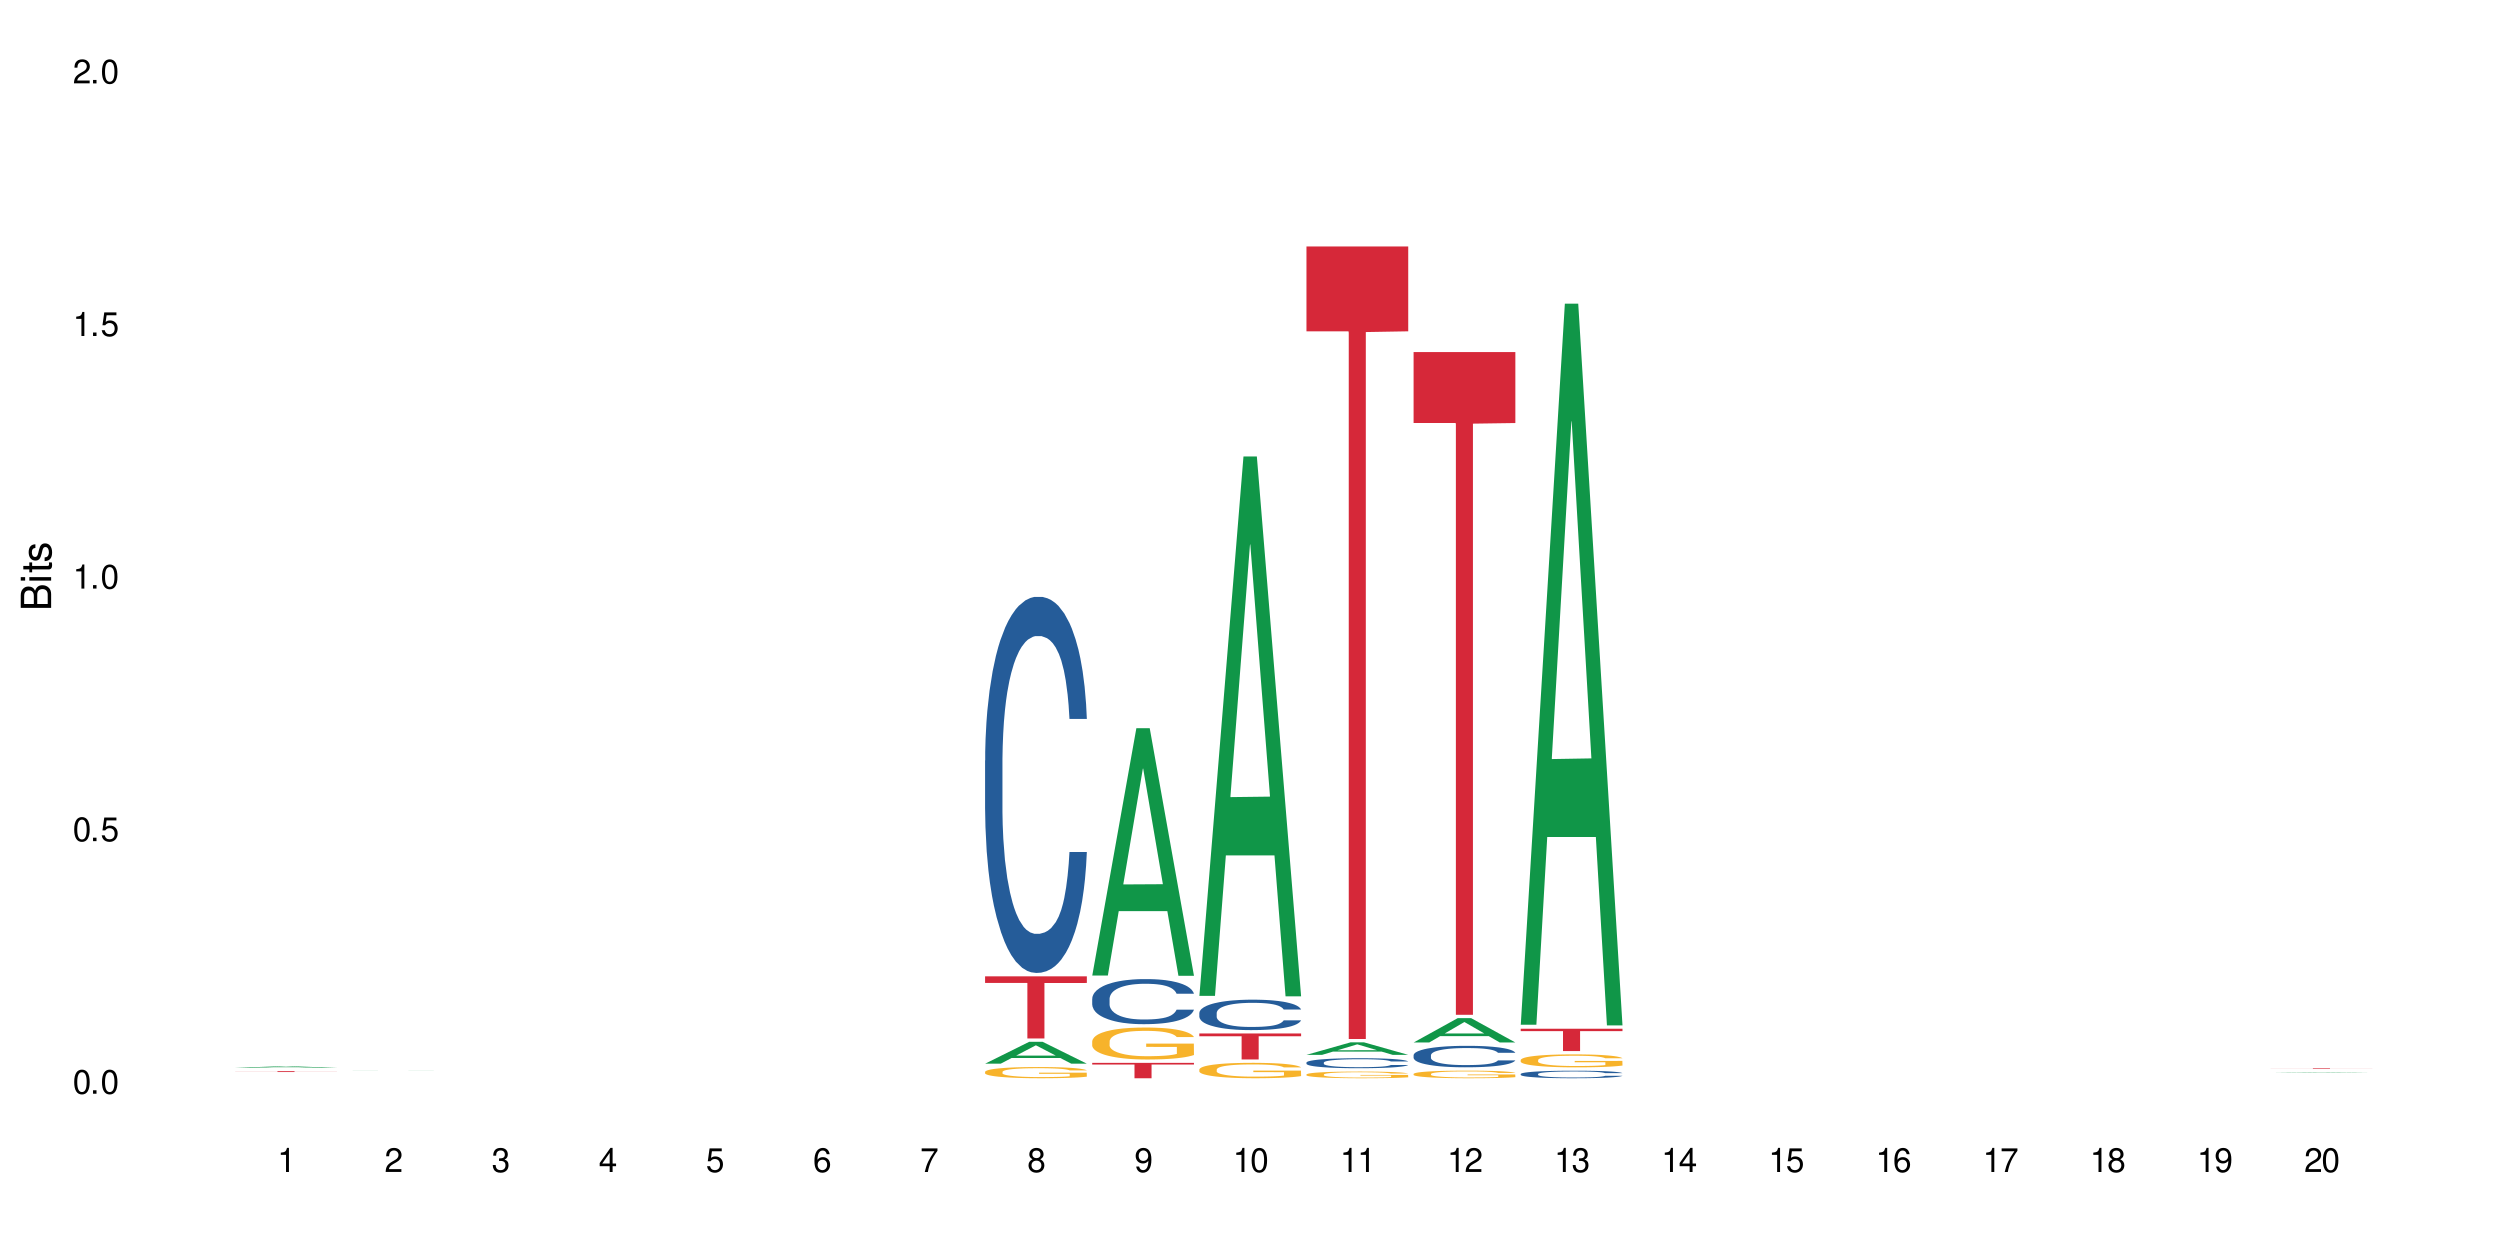 <?xml version="1.0" encoding="UTF-8"?>
<svg xmlns="http://www.w3.org/2000/svg" xmlns:xlink="http://www.w3.org/1999/xlink" width="720" height="360" viewBox="0 0 720 360">
<defs>
<g>
<g id="glyph-0-0">
</g>
<g id="glyph-0-1">
<path d="M 2.641 -6.938 C 2 -6.938 1.422 -6.656 1.078 -6.172 C 0.641 -5.562 0.406 -4.641 0.406 -3.359 C 0.406 -1.016 1.188 0.219 2.641 0.219 C 4.078 0.219 4.859 -1.016 4.859 -3.297 C 4.859 -4.641 4.656 -5.547 4.203 -6.172 C 3.844 -6.656 3.281 -6.938 2.641 -6.938 Z M 2.641 -6.188 C 3.547 -6.188 4 -5.25 4 -3.375 C 4 -1.406 3.562 -0.484 2.625 -0.484 C 1.734 -0.484 1.281 -1.438 1.281 -3.344 C 1.281 -5.25 1.734 -6.188 2.641 -6.188 Z M 2.641 -6.188 "/>
</g>
<g id="glyph-0-2">
<path d="M 1.828 -1 L 0.828 -1 L 0.828 0 L 1.828 0 Z M 1.828 -1 "/>
</g>
<g id="glyph-0-3">
<path d="M 4.562 -6.797 L 1.062 -6.797 L 0.547 -3.094 L 1.328 -3.094 C 1.719 -3.562 2.047 -3.734 2.578 -3.734 C 3.484 -3.734 4.062 -3.109 4.062 -2.094 C 4.062 -1.125 3.484 -0.531 2.578 -0.531 C 1.828 -0.531 1.375 -0.906 1.188 -1.672 L 0.328 -1.672 C 0.453 -1.109 0.547 -0.844 0.75 -0.594 C 1.125 -0.078 1.828 0.219 2.594 0.219 C 3.969 0.219 4.922 -0.781 4.922 -2.219 C 4.922 -3.562 4.031 -4.484 2.719 -4.484 C 2.25 -4.484 1.859 -4.359 1.469 -4.062 L 1.734 -5.969 L 4.562 -5.969 Z M 4.562 -6.797 "/>
</g>
<g id="glyph-0-4">
<path d="M 2.484 -4.938 L 2.484 0 L 3.328 0 L 3.328 -6.938 L 2.766 -6.938 C 2.469 -5.875 2.281 -5.734 0.984 -5.562 L 0.984 -4.938 Z M 2.484 -4.938 "/>
</g>
<g id="glyph-0-5">
<path d="M 4.859 -0.828 L 1.281 -0.828 C 1.359 -1.406 1.672 -1.781 2.5 -2.281 L 3.469 -2.828 C 4.406 -3.344 4.906 -4.062 4.906 -4.906 C 4.906 -5.484 4.672 -6.031 4.266 -6.406 C 3.859 -6.766 3.375 -6.938 2.719 -6.938 C 1.859 -6.938 1.219 -6.625 0.844 -6.031 C 0.609 -5.672 0.5 -5.234 0.484 -4.531 L 1.328 -4.531 C 1.359 -5.016 1.406 -5.281 1.531 -5.516 C 1.75 -5.938 2.188 -6.203 2.703 -6.203 C 3.469 -6.203 4.031 -5.641 4.031 -4.891 C 4.031 -4.344 3.719 -3.859 3.125 -3.516 L 2.234 -3 C 0.812 -2.172 0.406 -1.531 0.328 -0.016 L 4.859 -0.016 Z M 4.859 -0.828 "/>
</g>
<g id="glyph-0-6">
<path d="M 2.125 -3.188 L 2.578 -3.188 C 3.5 -3.188 3.984 -2.766 3.984 -1.922 C 3.984 -1.062 3.469 -0.531 2.594 -0.531 C 1.656 -0.531 1.203 -1 1.156 -2.016 L 0.312 -2.016 C 0.344 -1.453 0.438 -1.094 0.609 -0.781 C 0.953 -0.109 1.625 0.219 2.547 0.219 C 3.953 0.219 4.859 -0.625 4.859 -1.938 C 4.859 -2.828 4.516 -3.297 3.703 -3.594 C 4.344 -3.844 4.656 -4.328 4.656 -5.031 C 4.656 -6.219 3.875 -6.938 2.578 -6.938 C 1.203 -6.938 0.484 -6.172 0.453 -4.703 L 1.297 -4.703 C 1.312 -5.125 1.344 -5.359 1.453 -5.578 C 1.641 -5.969 2.062 -6.203 2.594 -6.203 C 3.344 -6.203 3.797 -5.75 3.797 -5 C 3.797 -4.516 3.609 -4.219 3.25 -4.047 C 3.016 -3.953 2.703 -3.922 2.125 -3.906 Z M 2.125 -3.188 "/>
</g>
<g id="glyph-0-7">
<path d="M 3.141 -1.672 L 3.141 0 L 3.984 0 L 3.984 -1.672 L 4.984 -1.672 L 4.984 -2.438 L 3.984 -2.438 L 3.984 -6.938 L 3.359 -6.938 L 0.266 -2.578 L 0.266 -1.672 Z M 3.141 -2.438 L 1 -2.438 L 3.141 -5.5 Z M 3.141 -2.438 "/>
</g>
<g id="glyph-0-8">
<path d="M 4.781 -5.125 C 4.609 -6.266 3.891 -6.938 2.844 -6.938 C 2.094 -6.938 1.422 -6.578 1.031 -5.953 C 0.594 -5.266 0.406 -4.422 0.406 -3.172 C 0.406 -2 0.578 -1.25 0.984 -0.641 C 1.359 -0.078 1.953 0.219 2.703 0.219 C 3.984 0.219 4.922 -0.75 4.922 -2.094 C 4.922 -3.375 4.062 -4.281 2.844 -4.281 C 2.172 -4.281 1.641 -4.031 1.281 -3.516 C 1.281 -5.234 1.828 -6.188 2.797 -6.188 C 3.391 -6.188 3.797 -5.797 3.938 -5.125 Z M 2.734 -3.531 C 3.547 -3.531 4.062 -2.953 4.062 -2.031 C 4.062 -1.156 3.484 -0.531 2.703 -0.531 C 1.922 -0.531 1.328 -1.188 1.328 -2.078 C 1.328 -2.938 1.906 -3.531 2.734 -3.531 Z M 2.734 -3.531 "/>
</g>
<g id="glyph-0-9">
<path d="M 4.984 -6.797 L 0.438 -6.797 L 0.438 -5.969 L 4.109 -5.969 C 2.5 -3.656 1.828 -2.234 1.328 0 L 2.219 0 C 2.594 -2.172 3.453 -4.047 4.984 -6.094 Z M 4.984 -6.797 "/>
</g>
<g id="glyph-0-10">
<path d="M 3.75 -3.656 C 4.469 -4.094 4.688 -4.438 4.688 -5.078 C 4.688 -6.172 3.844 -6.938 2.641 -6.938 C 1.438 -6.938 0.594 -6.172 0.594 -5.094 C 0.594 -4.438 0.812 -4.094 1.516 -3.656 C 0.734 -3.266 0.359 -2.703 0.359 -1.922 C 0.359 -0.656 1.281 0.219 2.641 0.219 C 3.984 0.219 4.922 -0.656 4.922 -1.922 C 4.922 -2.703 4.531 -3.266 3.75 -3.656 Z M 2.641 -6.188 C 3.359 -6.188 3.812 -5.75 3.812 -5.062 C 3.812 -4.406 3.344 -3.984 2.641 -3.984 C 1.922 -3.984 1.453 -4.406 1.453 -5.078 C 1.453 -5.75 1.922 -6.188 2.641 -6.188 Z M 2.641 -3.266 C 3.484 -3.266 4.062 -2.719 4.062 -1.906 C 4.062 -1.078 3.484 -0.531 2.625 -0.531 C 1.797 -0.531 1.219 -1.094 1.219 -1.906 C 1.219 -2.719 1.781 -3.266 2.641 -3.266 Z M 2.641 -3.266 "/>
</g>
<g id="glyph-0-11">
<path d="M 0.516 -1.578 C 0.672 -0.453 1.406 0.219 2.438 0.219 C 3.188 0.219 3.859 -0.141 4.266 -0.766 C 4.688 -1.453 4.891 -2.297 4.891 -3.547 C 4.891 -4.719 4.703 -5.453 4.312 -6.078 C 3.938 -6.641 3.344 -6.938 2.594 -6.938 C 1.297 -6.938 0.359 -5.969 0.359 -4.625 C 0.359 -3.344 1.234 -2.453 2.453 -2.453 C 3.094 -2.453 3.578 -2.672 4.016 -3.203 C 4 -1.484 3.469 -0.531 2.5 -0.531 C 1.906 -0.531 1.484 -0.906 1.359 -1.578 Z M 2.578 -6.203 C 3.375 -6.203 3.969 -5.531 3.969 -4.641 C 3.969 -3.797 3.391 -3.188 2.547 -3.188 C 1.734 -3.188 1.234 -3.766 1.234 -4.688 C 1.234 -5.562 1.797 -6.203 2.578 -6.203 Z M 2.578 -6.203 "/>
</g>
<g id="glyph-1-0">
</g>
<g id="glyph-1-1">
<path d="M 0 -0.953 L 0 -4.891 C 0 -5.719 -0.234 -6.344 -0.734 -6.797 C -1.188 -7.234 -1.812 -7.469 -2.5 -7.469 C -3.547 -7.469 -4.188 -7 -4.625 -5.875 C -4.984 -6.688 -5.625 -7.094 -6.531 -7.094 C -7.172 -7.094 -7.734 -6.859 -8.141 -6.391 C -8.562 -5.922 -8.75 -5.344 -8.75 -4.5 L -8.75 -0.953 Z M -4.984 -2.062 L -7.766 -2.062 L -7.766 -4.219 C -7.766 -4.844 -7.688 -5.203 -7.453 -5.5 C -7.219 -5.812 -6.859 -5.969 -6.375 -5.969 C -5.891 -5.969 -5.531 -5.812 -5.297 -5.5 C -5.062 -5.203 -4.984 -4.844 -4.984 -4.219 Z M -0.984 -2.062 L -4 -2.062 L -4 -4.781 C -4 -5.766 -3.438 -6.359 -2.484 -6.359 C -1.547 -6.359 -0.984 -5.766 -0.984 -4.781 Z M -0.984 -2.062 "/>
</g>
<g id="glyph-1-2">
<path d="M -6.281 -1.797 L -6.281 -0.797 L 0 -0.797 L 0 -1.797 Z M -8.75 -1.797 L -8.75 -0.797 L -7.484 -0.797 L -7.484 -1.797 Z M -8.75 -1.797 "/>
</g>
<g id="glyph-1-3">
<path d="M -6.281 -3.047 L -6.281 -2.016 L -8.016 -2.016 L -8.016 -1.016 L -6.281 -1.016 L -6.281 -0.172 L -5.469 -0.172 L -5.469 -1.016 L -0.719 -1.016 C -0.078 -1.016 0.281 -1.453 0.281 -2.234 C 0.281 -2.5 0.25 -2.719 0.188 -3.047 L -0.641 -3.047 C -0.609 -2.906 -0.594 -2.766 -0.594 -2.562 C -0.594 -2.141 -0.719 -2.016 -1.156 -2.016 L -5.469 -2.016 L -5.469 -3.047 Z M -6.281 -3.047 "/>
</g>
<g id="glyph-1-4">
<path d="M -4.531 -5.25 C -5.766 -5.25 -6.469 -4.422 -6.469 -2.969 C -6.469 -1.516 -5.719 -0.562 -4.547 -0.562 C -3.562 -0.562 -3.094 -1.062 -2.734 -2.562 L -2.516 -3.484 C -2.344 -4.188 -2.094 -4.469 -1.641 -4.469 C -1.047 -4.469 -0.641 -3.875 -0.641 -3 C -0.641 -2.453 -0.797 -2 -1.062 -1.75 C -1.25 -1.594 -1.422 -1.531 -1.875 -1.469 L -1.875 -0.406 C -0.422 -0.453 0.281 -1.266 0.281 -2.922 C 0.281 -4.5 -0.5 -5.516 -1.719 -5.516 C -2.656 -5.516 -3.172 -4.984 -3.469 -3.734 L -3.703 -2.766 C -3.891 -1.953 -4.156 -1.609 -4.594 -1.609 C -5.188 -1.609 -5.547 -2.125 -5.547 -2.938 C -5.547 -3.75 -5.203 -4.172 -4.531 -4.203 Z M -4.531 -5.25 "/>
</g>
</g>
</defs>
<rect x="-72" y="-36" width="864" height="432" fill="rgb(100%, 100%, 100%)" fill-opacity="1"/>
<path fill-rule="nonzero" fill="rgb(6.275%, 58.824%, 28.235%)" fill-opacity="1" d="M 67.73 307.539 L 67.762 307.539 L 80.445 307.09 L 84.297 307.09 L 97.043 307.539 L 92.562 307.539 L 89.371 307.422 L 75.371 307.422 L 72.238 307.539 L 67.73 307.539 L 76.719 307.375 L 88.086 307.375 L 82.418 307.164 L 82.293 307.164 L 76.688 307.375 L 76.719 307.375 Z M 67.73 307.539 "/>
<path fill-rule="nonzero" fill="rgb(14.51%, 36.078%, 60%)" fill-opacity="1" d="M 67.73 309.711 L 70.84 309.711 L 71.52 309.707 L 94.609 309.707 L 95.184 309.711 L 97.043 309.711 L 89 309.711 L 88.07 309.707 L 78.277 309.707 L 77.523 309.711 L 72.734 309.711 L 72.984 309.711 L 73.449 309.715 L 91.824 309.715 L 92.035 309.711 L 97.043 309.711 L 96.828 309.715 L 68.695 309.715 L 68.195 309.711 Z M 67.73 309.711 "/>
<path fill-rule="nonzero" fill="rgb(83.922%, 15.686%, 22.353%)" fill-opacity="1" d="M 67.73 308.5 L 97.043 308.5 L 97.043 308.527 L 84.824 308.527 L 84.824 308.746 L 79.91 308.746 L 79.91 308.527 L 67.73 308.527 Z M 67.73 308.5 "/>
<path fill-rule="nonzero" fill="rgb(6.275%, 58.824%, 28.235%)" fill-opacity="1" d="M 98.582 308.324 L 98.613 308.324 L 111.297 308.32 L 115.148 308.32 L 127.895 308.324 L 98.582 308.324 L 118.938 308.324 L 113.27 308.32 L 113.145 308.32 L 107.539 308.324 L 107.57 308.324 Z M 98.582 308.324 "/>
<path fill-rule="nonzero" fill="rgb(6.275%, 58.824%, 28.235%)" fill-opacity="1" d="M 283.703 306.336 L 283.734 306.332 L 296.414 300.039 L 300.266 300.039 L 313.012 306.344 L 308.535 306.344 L 305.34 304.699 L 291.344 304.699 L 288.211 306.336 L 283.703 306.336 L 292.688 304.016 L 304.055 304.012 L 298.387 301.07 L 298.324 301.062 L 298.262 301.082 L 292.656 304.012 L 292.688 304.016 Z M 283.703 306.336 "/>
<path fill-rule="nonzero" fill="rgb(14.51%, 36.078%, 60%)" fill-opacity="1" d="M 283.703 219.039 L 283.738 218.938 L 283.738 216.562 L 283.844 212.801 L 284.094 208.051 L 284.344 204.781 L 284.988 198.941 L 285.883 193.301 L 286.812 188.945 L 287.492 186.371 L 288.098 184.391 L 289.492 180.727 L 290.387 178.848 L 291.352 177.164 L 292.531 175.48 L 293.387 174.492 L 295.316 172.906 L 296.746 172.215 L 297.855 171.918 L 300.25 171.918 L 301.68 172.312 L 302.719 172.809 L 303.859 173.602 L 304.828 174.492 L 306.508 176.668 L 308.008 179.441 L 308.688 181.023 L 309.758 184.094 L 310.582 187.062 L 311.152 189.637 L 311.797 193.301 L 312.367 197.754 L 312.797 202.805 L 313.012 207.059 L 308.008 207.059 L 307.758 203.102 L 307.473 200.031 L 306.934 195.973 L 306.398 193.102 L 305.648 190.23 L 304.969 188.352 L 304.039 186.469 L 303.219 185.281 L 302.359 184.391 L 301.539 183.797 L 299.965 183.203 L 298.141 183.203 L 297.465 183.402 L 296.07 184.191 L 295.316 184.887 L 294.246 186.27 L 293.496 187.559 L 292.602 189.539 L 291.992 191.223 L 291.242 193.793 L 290.707 196.07 L 290.098 199.34 L 289.742 201.812 L 289.422 204.586 L 289.133 207.852 L 288.922 211.316 L 288.777 214.98 L 288.707 218.543 L 288.707 233.887 L 288.777 237.449 L 288.957 241.609 L 289.422 247.648 L 290.098 252.895 L 290.887 257.051 L 291.637 260.02 L 292.066 261.406 L 292.637 262.992 L 293.531 264.969 L 294.816 266.949 L 295.57 267.742 L 296.711 268.535 L 297.891 268.93 L 299.465 268.93 L 300.859 268.535 L 301.789 268.039 L 302.754 267.246 L 304.074 265.562 L 304.898 263.98 L 305.613 262.102 L 306.148 260.219 L 306.508 258.637 L 307.043 255.566 L 307.473 252.199 L 307.793 248.734 L 308.008 245.371 L 313.012 245.371 L 312.797 249.328 L 312.477 253.191 L 312.152 256.062 L 311.652 259.527 L 311.082 262.594 L 310.258 266.059 L 309.582 268.336 L 308.688 270.812 L 307.863 272.691 L 306.973 274.375 L 305.648 276.355 L 304.789 277.344 L 303.859 278.234 L 302.754 279.027 L 301.359 279.719 L 299.859 280.117 L 298.465 280.215 L 296.961 280.016 L 295.855 279.621 L 294.391 278.73 L 292.566 276.949 L 291.242 275.066 L 290.207 273.188 L 289.312 271.207 L 288.312 268.535 L 287.027 264.18 L 286.238 260.812 L 285.703 258.039 L 285.094 254.18 L 284.668 250.715 L 284.168 245.172 L 283.809 238.145 L 283.703 232.699 Z M 283.703 219.039 "/>
<path fill-rule="nonzero" fill="rgb(96.863%, 70.196%, 16.863%)" fill-opacity="1" d="M 283.703 308.688 L 283.738 308.684 L 283.738 308.625 L 283.879 308.492 L 284.238 308.309 L 284.703 308.16 L 285.203 308.043 L 285.523 307.98 L 286.059 307.891 L 286.523 307.828 L 287.703 307.695 L 289.207 307.57 L 290.027 307.516 L 290.957 307.469 L 292.281 307.41 L 292.887 307.391 L 294.746 307.344 L 296.855 307.312 L 299.18 307.305 L 300.25 307.309 L 301.715 307.32 L 303.719 307.352 L 304.863 307.383 L 305.754 307.41 L 306.684 307.449 L 307.828 307.508 L 308.902 307.578 L 309.758 307.648 L 310.617 307.738 L 311.332 307.832 L 311.938 307.938 L 312.477 308.059 L 312.797 308.164 L 313.012 308.266 L 308.043 308.266 L 307.758 308.164 L 307.434 308.082 L 306.898 307.984 L 306.363 307.914 L 305.828 307.859 L 304.828 307.781 L 303.969 307.734 L 302.895 307.695 L 301.859 307.668 L 300.68 307.648 L 299.965 307.645 L 298.07 307.645 L 296.355 307.664 L 295.355 307.688 L 294.641 307.711 L 293.637 307.758 L 293.031 307.793 L 292.672 307.816 L 291.602 307.906 L 290.887 307.988 L 290.492 308.047 L 289.992 308.133 L 289.637 308.215 L 289.242 308.332 L 289.027 308.418 L 288.742 308.621 L 288.707 309.152 L 288.812 309.262 L 289.027 309.383 L 289.312 309.488 L 289.742 309.602 L 290.172 309.688 L 290.922 309.805 L 291.566 309.879 L 292.066 309.93 L 293.031 310.008 L 293.422 310.035 L 294.352 310.09 L 295.316 310.129 L 296.496 310.164 L 297.391 310.184 L 298.82 310.199 L 300.645 310.199 L 302.789 310.18 L 304.148 310.156 L 305.078 310.133 L 305.684 310.113 L 306.434 310.082 L 306.973 310.051 L 307.473 310.02 L 308.078 309.969 L 308.078 309.262 L 299.25 309.262 L 299.25 308.93 L 312.977 308.926 L 313.012 310.082 L 312.262 310.16 L 311.332 310.238 L 310.438 310.297 L 309.508 310.344 L 308.188 310.402 L 307.113 310.438 L 305.469 310.477 L 303.969 310.504 L 302.395 310.523 L 301 310.531 L 299.355 310.535 L 297.891 310.527 L 296.32 310.512 L 295.066 310.488 L 293.926 310.457 L 292.781 310.418 L 291.352 310.355 L 290.422 310.309 L 289.457 310.246 L 288.492 310.172 L 287.633 310.094 L 287.062 310.031 L 286.488 309.961 L 285.883 309.871 L 285.309 309.77 L 284.883 309.68 L 284.488 309.574 L 284.203 309.477 L 283.914 309.344 L 283.773 309.238 L 283.703 309.148 Z M 283.703 308.688 "/>
<path fill-rule="nonzero" fill="rgb(83.922%, 15.686%, 22.353%)" fill-opacity="1" d="M 283.703 281.176 L 313.012 281.176 L 313.012 283.094 L 300.797 283.109 L 300.797 299.078 L 295.883 299.078 L 295.883 283.129 L 295.809 283.094 L 283.703 283.094 Z M 283.703 281.176 "/>
<path fill-rule="nonzero" fill="rgb(6.275%, 58.824%, 28.235%)" fill-opacity="1" d="M 314.555 280.953 L 314.586 280.887 L 327.27 209.73 L 331.121 209.73 L 343.863 281.023 L 339.387 281.023 L 336.191 262.414 L 322.195 262.414 L 319.062 280.953 L 314.555 280.953 L 323.543 254.715 L 334.91 254.648 L 329.242 221.379 L 329.18 221.309 L 329.117 221.512 L 323.512 254.648 L 323.543 254.715 Z M 314.555 280.953 "/>
<path fill-rule="nonzero" fill="rgb(14.51%, 36.078%, 60%)" fill-opacity="1" d="M 314.555 287.633 L 314.59 287.621 L 314.59 287.336 L 314.695 286.883 L 314.949 286.316 L 315.199 285.922 L 315.84 285.223 L 316.734 284.547 L 317.664 284.023 L 318.344 283.715 L 318.949 283.48 L 320.344 283.039 L 321.238 282.812 L 322.203 282.613 L 323.383 282.41 L 324.242 282.293 L 326.172 282.102 L 327.602 282.02 L 328.711 281.984 L 331.105 281.984 L 332.535 282.031 L 333.57 282.09 L 334.715 282.188 L 335.68 282.293 L 337.359 282.555 L 338.859 282.887 L 339.539 283.074 L 340.613 283.441 L 341.434 283.801 L 342.004 284.109 L 342.648 284.547 L 343.223 285.082 L 343.648 285.688 L 343.863 286.195 L 338.859 286.195 L 338.609 285.723 L 338.324 285.352 L 337.789 284.867 L 337.25 284.523 L 336.5 284.18 L 335.82 283.953 L 334.895 283.727 L 334.07 283.586 L 333.211 283.48 L 332.391 283.406 L 330.816 283.336 L 328.996 283.336 L 328.316 283.359 L 326.922 283.457 L 326.172 283.539 L 325.098 283.703 L 324.348 283.859 L 323.453 284.098 L 322.848 284.297 L 322.098 284.605 L 321.559 284.879 L 320.953 285.27 L 320.594 285.566 L 320.273 285.898 L 319.988 286.289 L 319.773 286.707 L 319.629 287.145 L 319.559 287.57 L 319.559 289.41 L 319.629 289.84 L 319.809 290.336 L 320.273 291.059 L 320.953 291.688 L 321.738 292.188 L 322.488 292.543 L 322.918 292.711 L 323.492 292.898 L 324.383 293.137 L 325.672 293.375 L 326.422 293.469 L 327.566 293.562 L 328.746 293.613 L 330.316 293.613 L 331.711 293.562 L 332.641 293.504 L 333.605 293.41 L 334.93 293.207 L 335.75 293.02 L 336.465 292.793 L 337 292.566 L 337.359 292.379 L 337.895 292.008 L 338.324 291.605 L 338.645 291.191 L 338.859 290.789 L 343.863 290.789 L 343.648 291.262 L 343.328 291.727 L 343.008 292.07 L 342.508 292.484 L 341.934 292.852 L 341.113 293.266 L 340.434 293.539 L 339.539 293.836 L 338.719 294.062 L 337.824 294.266 L 336.5 294.5 L 335.645 294.621 L 334.715 294.727 L 333.605 294.82 L 332.211 294.906 L 330.711 294.953 L 329.316 294.965 L 327.816 294.941 L 326.707 294.895 L 325.242 294.785 L 323.418 294.574 L 322.098 294.348 L 321.059 294.121 L 320.168 293.883 L 319.164 293.562 L 317.879 293.043 L 317.094 292.637 L 316.555 292.305 L 315.949 291.844 L 315.52 291.43 L 315.02 290.766 L 314.66 289.922 L 314.555 289.27 Z M 314.555 287.633 "/>
<path fill-rule="nonzero" fill="rgb(96.863%, 70.196%, 16.863%)" fill-opacity="1" d="M 314.555 299.871 L 314.59 299.863 L 314.59 299.695 L 314.734 299.316 L 315.09 298.797 L 315.555 298.367 L 316.055 298.031 L 316.379 297.852 L 316.914 297.602 L 317.379 297.414 L 318.559 297.035 L 320.059 296.684 L 320.883 296.531 L 321.809 296.391 L 323.133 296.23 L 323.742 296.172 L 325.598 296.035 L 327.707 295.953 L 330.031 295.926 L 331.105 295.934 L 332.57 295.969 L 334.57 296.062 L 335.715 296.145 L 336.609 296.23 L 337.539 296.34 L 338.68 296.508 L 339.754 296.707 L 340.613 296.91 L 341.469 297.164 L 342.184 297.434 L 342.793 297.727 L 343.328 298.082 L 343.648 298.375 L 343.863 298.668 L 338.895 298.668 L 338.609 298.375 L 338.289 298.148 L 337.754 297.871 L 337.215 297.668 L 336.68 297.508 L 335.68 297.289 L 334.82 297.156 L 333.75 297.035 L 332.711 296.961 L 331.531 296.91 L 330.816 296.895 L 328.922 296.895 L 327.207 296.953 L 326.207 297.02 L 325.492 297.086 L 324.492 297.215 L 323.883 297.316 L 323.527 297.383 L 322.453 297.645 L 321.738 297.879 L 321.344 298.039 L 320.844 298.289 L 320.488 298.52 L 320.094 298.855 L 319.879 299.105 L 319.594 299.68 L 319.559 301.195 L 319.664 301.516 L 319.879 301.859 L 320.168 302.16 L 320.594 302.48 L 321.023 302.727 L 321.773 303.055 L 322.418 303.273 L 322.918 303.414 L 323.883 303.645 L 324.277 303.719 L 325.207 303.871 L 326.172 303.988 L 327.352 304.09 L 328.246 304.141 L 329.676 304.18 L 331.496 304.18 L 333.641 304.129 L 335 304.062 L 335.93 303.996 L 336.535 303.938 L 337.289 303.844 L 337.824 303.762 L 338.324 303.668 L 338.934 303.523 L 338.934 301.516 L 330.102 301.504 L 330.102 300.562 L 343.828 300.555 L 343.863 303.844 L 343.113 304.07 L 342.184 304.289 L 341.289 304.461 L 340.363 304.602 L 339.039 304.762 L 337.965 304.863 L 336.324 304.98 L 334.82 305.055 L 333.25 305.105 L 331.855 305.133 L 330.211 305.141 L 328.746 305.125 L 327.172 305.074 L 325.922 305.008 L 324.777 304.922 L 323.633 304.812 L 322.203 304.637 L 321.273 304.492 L 320.309 304.316 L 319.344 304.105 L 318.484 303.879 L 317.914 303.703 L 317.344 303.5 L 316.734 303.246 L 316.164 302.961 L 315.734 302.699 L 315.34 302.406 L 315.055 302.129 L 314.77 301.75 L 314.625 301.445 L 314.555 301.184 Z M 314.555 299.871 "/>
<path fill-rule="nonzero" fill="rgb(83.922%, 15.686%, 22.353%)" fill-opacity="1" d="M 314.555 306.102 L 343.863 306.102 L 343.863 306.578 L 331.648 306.582 L 331.648 310.535 L 326.734 310.535 L 326.734 306.586 L 326.664 306.578 L 314.555 306.578 Z M 314.555 306.102 "/>
<path fill-rule="nonzero" fill="rgb(6.275%, 58.824%, 28.235%)" fill-opacity="1" d="M 345.406 286.805 L 345.438 286.656 L 358.121 131.461 L 361.973 131.461 L 374.719 286.949 L 370.238 286.949 L 367.047 246.363 L 353.047 246.363 L 349.918 286.805 L 345.406 286.805 L 354.395 229.57 L 365.762 229.426 L 360.094 156.863 L 360.031 156.719 L 359.969 157.156 L 354.363 229.426 L 354.395 229.57 Z M 345.406 286.805 "/>
<path fill-rule="nonzero" fill="rgb(14.51%, 36.078%, 60%)" fill-opacity="1" d="M 345.406 291.723 L 345.441 291.715 L 345.441 291.523 L 345.551 291.219 L 345.801 290.836 L 346.051 290.57 L 346.695 290.098 L 347.586 289.641 L 348.516 289.289 L 349.195 289.082 L 349.805 288.922 L 351.199 288.625 L 352.09 288.473 L 353.055 288.336 L 354.234 288.199 L 355.094 288.121 L 357.023 287.992 L 358.453 287.938 L 359.562 287.91 L 361.957 287.91 L 363.387 287.945 L 364.422 287.984 L 365.566 288.047 L 366.531 288.121 L 368.211 288.297 L 369.715 288.52 L 370.391 288.648 L 371.465 288.898 L 372.285 289.137 L 372.859 289.344 L 373.504 289.641 L 374.074 290 L 374.504 290.41 L 374.719 290.754 L 369.715 290.754 L 369.465 290.434 L 369.176 290.188 L 368.641 289.859 L 368.105 289.625 L 367.355 289.395 L 366.676 289.242 L 365.746 289.09 L 364.922 288.992 L 364.066 288.922 L 363.242 288.871 L 361.672 288.824 L 359.848 288.824 L 359.168 288.84 L 357.773 288.906 L 357.023 288.961 L 355.953 289.074 L 355.199 289.176 L 354.309 289.336 L 353.699 289.473 L 352.949 289.68 L 352.414 289.867 L 351.805 290.129 L 351.449 290.328 L 351.125 290.555 L 350.84 290.816 L 350.625 291.098 L 350.484 291.395 L 350.41 291.684 L 350.41 292.926 L 350.484 293.211 L 350.66 293.547 L 351.125 294.039 L 351.805 294.461 L 352.59 294.797 L 353.344 295.039 L 353.77 295.148 L 354.344 295.277 L 355.238 295.438 L 356.523 295.598 L 357.273 295.664 L 358.418 295.727 L 359.598 295.758 L 361.172 295.758 L 362.562 295.727 L 363.492 295.688 L 364.457 295.621 L 365.781 295.488 L 366.605 295.359 L 367.32 295.207 L 367.855 295.055 L 368.211 294.926 L 368.75 294.68 L 369.176 294.406 L 369.5 294.125 L 369.715 293.852 L 374.719 293.852 L 374.504 294.172 L 374.18 294.484 L 373.859 294.719 L 373.359 295 L 372.789 295.246 L 371.965 295.527 L 371.285 295.711 L 370.391 295.91 L 369.57 296.062 L 368.676 296.199 L 367.355 296.359 L 366.496 296.438 L 365.566 296.512 L 364.457 296.574 L 363.066 296.633 L 361.562 296.664 L 360.168 296.672 L 358.668 296.656 L 357.559 296.625 L 356.094 296.551 L 354.273 296.406 L 352.949 296.254 L 351.914 296.102 L 351.02 295.941 L 350.02 295.727 L 348.73 295.375 L 347.945 295.102 L 347.41 294.879 L 346.801 294.566 L 346.371 294.285 L 345.871 293.836 L 345.516 293.27 L 345.406 292.828 Z M 345.406 291.723 "/>
<path fill-rule="nonzero" fill="rgb(96.863%, 70.196%, 16.863%)" fill-opacity="1" d="M 345.406 307.996 L 345.441 307.992 L 345.441 307.91 L 345.586 307.73 L 345.945 307.477 L 346.406 307.27 L 346.91 307.109 L 347.23 307.023 L 347.766 306.902 L 348.23 306.812 L 349.41 306.629 L 350.91 306.461 L 351.734 306.387 L 352.664 306.316 L 353.984 306.242 L 354.594 306.211 L 356.453 306.148 L 358.562 306.105 L 360.883 306.094 L 361.957 306.098 L 363.422 306.117 L 365.426 306.16 L 366.566 306.199 L 367.461 306.242 L 368.391 306.293 L 369.535 306.375 L 370.605 306.473 L 371.465 306.57 L 372.324 306.691 L 373.039 306.82 L 373.645 306.961 L 374.18 307.133 L 374.504 307.273 L 374.719 307.418 L 369.75 307.418 L 369.465 307.273 L 369.141 307.164 L 368.605 307.031 L 368.07 306.934 L 367.531 306.855 L 366.531 306.754 L 365.676 306.688 L 364.602 306.629 L 363.566 306.594 L 362.387 306.57 L 361.672 306.562 L 359.777 306.562 L 358.062 306.59 L 357.059 306.621 L 356.344 306.656 L 355.344 306.715 L 354.738 306.766 L 354.379 306.797 L 353.309 306.922 L 352.59 307.035 L 352.199 307.113 L 351.699 307.234 L 351.34 307.344 L 350.949 307.508 L 350.734 307.629 L 350.445 307.902 L 350.41 308.633 L 350.52 308.785 L 350.734 308.953 L 351.02 309.098 L 351.449 309.254 L 351.875 309.371 L 352.629 309.527 L 353.27 309.633 L 353.77 309.703 L 354.738 309.812 L 355.129 309.848 L 356.059 309.922 L 357.023 309.98 L 358.203 310.027 L 359.098 310.051 L 360.527 310.07 L 362.352 310.07 L 364.496 310.047 L 365.852 310.016 L 366.781 309.984 L 367.391 309.953 L 368.141 309.91 L 368.676 309.871 L 369.176 309.824 L 369.785 309.758 L 369.785 308.785 L 360.957 308.781 L 360.957 308.328 L 374.684 308.324 L 374.719 309.91 L 373.969 310.02 L 373.039 310.125 L 372.145 310.207 L 371.215 310.273 L 369.891 310.352 L 368.82 310.402 L 367.176 310.457 L 365.676 310.492 L 364.102 310.52 L 362.707 310.531 L 361.062 310.535 L 359.598 310.527 L 358.023 310.5 L 356.773 310.469 L 355.629 310.43 L 354.484 310.375 L 353.055 310.293 L 352.129 310.223 L 351.16 310.137 L 350.195 310.035 L 349.34 309.926 L 348.766 309.84 L 348.195 309.742 L 347.586 309.621 L 347.016 309.484 L 346.586 309.359 L 346.195 309.215 L 345.906 309.082 L 345.621 308.902 L 345.48 308.754 L 345.406 308.629 Z M 345.406 307.996 "/>
<path fill-rule="nonzero" fill="rgb(83.922%, 15.686%, 22.353%)" fill-opacity="1" d="M 345.406 297.633 L 374.719 297.633 L 374.719 298.438 L 362.5 298.445 L 362.5 305.133 L 357.586 305.133 L 357.586 298.449 L 357.516 298.438 L 345.406 298.438 Z M 345.406 297.633 "/>
<path fill-rule="nonzero" fill="rgb(6.275%, 58.824%, 28.235%)" fill-opacity="1" d="M 376.262 303.797 L 376.293 303.793 L 388.973 300.191 L 392.824 300.191 L 405.57 303.801 L 401.094 303.801 L 397.898 302.859 L 383.902 302.859 L 380.77 303.797 L 376.262 303.797 L 385.246 302.469 L 396.613 302.465 L 390.945 300.781 L 390.883 300.777 L 390.82 300.789 L 385.215 302.465 L 385.246 302.469 Z M 376.262 303.797 "/>
<path fill-rule="nonzero" fill="rgb(14.51%, 36.078%, 60%)" fill-opacity="1" d="M 376.262 306.02 L 376.297 306.016 L 376.297 305.953 L 376.402 305.852 L 376.652 305.727 L 376.902 305.637 L 377.547 305.48 L 378.441 305.332 L 379.371 305.215 L 380.051 305.148 L 380.656 305.094 L 382.051 304.996 L 382.945 304.945 L 383.91 304.902 L 385.09 304.855 L 385.945 304.832 L 387.879 304.789 L 389.309 304.77 L 390.414 304.762 L 392.809 304.762 L 394.238 304.773 L 395.277 304.785 L 396.418 304.809 L 397.387 304.832 L 399.066 304.891 L 400.566 304.961 L 401.246 305.004 L 402.316 305.086 L 403.141 305.164 L 403.711 305.234 L 404.355 305.332 L 404.926 305.449 L 405.355 305.586 L 405.57 305.699 L 400.566 305.699 L 400.316 305.594 L 400.031 305.512 L 399.492 305.402 L 398.957 305.328 L 398.207 305.25 L 397.527 305.199 L 396.598 305.148 L 395.777 305.117 L 394.918 305.094 L 394.098 305.078 L 392.523 305.062 L 390.699 305.062 L 390.023 305.066 L 388.629 305.09 L 387.879 305.109 L 386.805 305.145 L 386.055 305.18 L 385.16 305.23 L 384.555 305.277 L 383.801 305.344 L 383.266 305.406 L 382.66 305.492 L 382.301 305.559 L 381.98 305.633 L 381.691 305.719 L 381.48 305.812 L 381.336 305.91 L 381.266 306.004 L 381.266 306.414 L 381.336 306.508 L 381.516 306.621 L 381.98 306.781 L 382.66 306.922 L 383.445 307.031 L 384.195 307.109 L 384.625 307.148 L 385.195 307.188 L 386.09 307.242 L 387.375 307.293 L 388.129 307.316 L 389.27 307.336 L 390.449 307.348 L 392.023 307.348 L 393.418 307.336 L 394.348 307.324 L 395.312 307.301 L 396.633 307.258 L 397.457 307.215 L 398.172 307.164 L 398.707 307.117 L 399.066 307.074 L 399.602 306.992 L 400.031 306.902 L 400.352 306.809 L 400.566 306.719 L 405.57 306.719 L 405.355 306.824 L 405.035 306.93 L 404.711 307.004 L 404.211 307.098 L 403.641 307.18 L 402.816 307.27 L 402.141 307.332 L 401.246 307.398 L 400.422 307.449 L 399.531 307.492 L 398.207 307.547 L 397.348 307.57 L 396.418 307.594 L 395.312 307.617 L 393.918 307.637 L 392.418 307.645 L 391.023 307.648 L 389.52 307.645 L 388.414 307.633 L 386.949 307.609 L 385.125 307.562 L 383.801 307.512 L 382.766 307.461 L 381.871 307.406 L 380.871 307.336 L 379.586 307.223 L 378.797 307.133 L 378.262 307.059 L 377.652 306.953 L 377.227 306.863 L 376.727 306.715 L 376.367 306.527 L 376.262 306.383 Z M 376.262 306.02 "/>
<path fill-rule="nonzero" fill="rgb(96.863%, 70.196%, 16.863%)" fill-opacity="1" d="M 376.262 309.434 L 376.297 309.434 L 376.297 309.398 L 376.438 309.316 L 376.797 309.211 L 377.262 309.121 L 377.762 309.051 L 378.082 309.012 L 378.621 308.961 L 379.082 308.922 L 380.262 308.844 L 381.766 308.77 L 382.586 308.738 L 383.516 308.707 L 384.84 308.672 L 385.445 308.66 L 387.305 308.633 L 389.414 308.617 L 391.738 308.609 L 392.809 308.613 L 394.273 308.617 L 396.277 308.637 L 397.422 308.656 L 398.312 308.672 L 399.242 308.695 L 400.387 308.73 L 401.461 308.773 L 402.316 308.816 L 403.176 308.867 L 403.891 308.926 L 404.5 308.984 L 405.035 309.059 L 405.355 309.121 L 405.57 309.184 L 400.602 309.184 L 400.316 309.121 L 399.996 309.074 L 399.457 309.016 L 398.922 308.973 L 398.387 308.941 L 397.387 308.895 L 396.527 308.867 L 395.453 308.844 L 394.418 308.828 L 393.238 308.816 L 392.523 308.812 L 390.629 308.812 L 388.914 308.824 L 387.914 308.84 L 387.199 308.852 L 386.195 308.879 L 385.59 308.898 L 385.23 308.914 L 384.16 308.969 L 383.445 309.02 L 383.051 309.051 L 382.551 309.105 L 382.195 309.152 L 381.801 309.223 L 381.586 309.273 L 381.301 309.395 L 381.266 309.711 L 381.371 309.777 L 381.586 309.848 L 381.871 309.914 L 382.301 309.98 L 382.73 310.031 L 383.48 310.098 L 384.125 310.145 L 384.625 310.176 L 385.59 310.223 L 385.984 310.238 L 386.91 310.27 L 387.879 310.293 L 389.055 310.316 L 389.949 310.324 L 391.379 310.332 L 393.203 310.332 L 395.348 310.324 L 396.707 310.309 L 397.637 310.297 L 398.242 310.281 L 398.992 310.266 L 399.531 310.246 L 400.031 310.227 L 400.637 310.195 L 400.637 309.777 L 391.809 309.773 L 391.809 309.578 L 405.535 309.578 L 405.57 310.266 L 404.82 310.312 L 403.891 310.355 L 402.996 310.391 L 402.066 310.422 L 400.746 310.457 L 399.672 310.477 L 398.027 310.5 L 396.527 310.516 L 394.953 310.527 L 393.559 310.531 L 391.918 310.535 L 390.449 310.531 L 388.879 310.52 L 387.625 310.508 L 386.484 310.488 L 385.34 310.465 L 383.91 310.43 L 382.98 310.398 L 382.016 310.363 L 381.051 310.316 L 380.191 310.27 L 379.621 310.234 L 379.047 310.191 L 378.441 310.141 L 377.867 310.078 L 377.441 310.023 L 377.047 309.965 L 376.762 309.906 L 376.473 309.824 L 376.332 309.762 L 376.262 309.707 Z M 376.262 309.434 "/>
<path fill-rule="nonzero" fill="rgb(83.922%, 15.686%, 22.353%)" fill-opacity="1" d="M 376.262 70.988 L 405.57 70.988 L 405.57 95.418 L 393.355 95.633 L 393.355 299.23 L 388.441 299.23 L 388.441 95.848 L 388.367 95.418 L 376.262 95.418 Z M 376.262 70.988 "/>
<path fill-rule="nonzero" fill="rgb(6.275%, 58.824%, 28.235%)" fill-opacity="1" d="M 407.113 300.234 L 407.145 300.227 L 419.828 293.219 L 423.68 293.219 L 436.422 300.238 L 431.945 300.238 L 428.75 298.406 L 414.754 298.406 L 411.621 300.234 L 407.113 300.234 L 416.102 297.648 L 427.469 297.641 L 421.801 294.367 L 421.738 294.359 L 421.676 294.379 L 416.07 297.641 L 416.102 297.648 Z M 407.113 300.234 "/>
<path fill-rule="nonzero" fill="rgb(14.51%, 36.078%, 60%)" fill-opacity="1" d="M 407.113 303.891 L 407.148 303.887 L 407.148 303.75 L 407.258 303.535 L 407.508 303.266 L 407.758 303.078 L 408.398 302.746 L 409.293 302.422 L 410.223 302.172 L 410.902 302.027 L 411.508 301.914 L 412.902 301.703 L 413.797 301.598 L 414.762 301.5 L 415.941 301.406 L 416.801 301.348 L 418.73 301.258 L 420.16 301.219 L 421.27 301.203 L 423.664 301.203 L 425.094 301.223 L 426.129 301.254 L 427.273 301.297 L 428.238 301.348 L 429.918 301.473 L 431.418 301.633 L 432.098 301.723 L 433.172 301.898 L 433.992 302.066 L 434.566 302.215 L 435.207 302.422 L 435.781 302.676 L 436.207 302.965 L 436.422 303.207 L 431.418 303.207 L 431.168 302.98 L 430.883 302.805 L 430.348 302.574 L 429.812 302.41 L 429.059 302.246 L 428.379 302.141 L 427.453 302.031 L 426.629 301.965 L 425.773 301.914 L 424.949 301.879 L 423.375 301.848 L 421.555 301.848 L 420.875 301.855 L 419.48 301.902 L 418.73 301.941 L 417.656 302.02 L 416.906 302.094 L 416.012 302.207 L 415.406 302.305 L 414.656 302.449 L 414.117 302.582 L 413.512 302.766 L 413.152 302.906 L 412.832 303.066 L 412.547 303.254 L 412.332 303.449 L 412.188 303.66 L 412.117 303.863 L 412.117 304.738 L 412.188 304.941 L 412.367 305.18 L 412.832 305.523 L 413.512 305.824 L 414.297 306.062 L 415.047 306.23 L 415.477 306.309 L 416.051 306.398 L 416.941 306.512 L 418.23 306.625 L 418.98 306.672 L 420.125 306.715 L 421.305 306.738 L 422.875 306.738 L 424.27 306.715 L 425.199 306.688 L 426.164 306.645 L 427.488 306.547 L 428.309 306.457 L 429.023 306.348 L 429.559 306.242 L 429.918 306.152 L 430.453 305.977 L 430.883 305.785 L 431.203 305.586 L 431.418 305.395 L 436.422 305.395 L 436.207 305.621 L 435.887 305.84 L 435.566 306.004 L 435.066 306.203 L 434.492 306.379 L 433.672 306.574 L 432.992 306.703 L 432.098 306.848 L 431.277 306.953 L 430.383 307.051 L 429.059 307.164 L 428.203 307.219 L 427.273 307.27 L 426.164 307.316 L 424.77 307.355 L 423.27 307.379 L 421.875 307.383 L 420.375 307.371 L 419.266 307.348 L 417.801 307.297 L 415.977 307.195 L 414.656 307.09 L 413.617 306.98 L 412.727 306.867 L 411.723 306.715 L 410.438 306.469 L 409.652 306.277 L 409.113 306.117 L 408.508 305.898 L 408.078 305.699 L 407.578 305.383 L 407.219 304.98 L 407.113 304.672 Z M 407.113 303.891 "/>
<path fill-rule="nonzero" fill="rgb(96.863%, 70.196%, 16.863%)" fill-opacity="1" d="M 407.113 309.281 L 407.148 309.281 L 407.148 309.242 L 407.293 309.152 L 407.648 309.027 L 408.113 308.926 L 408.613 308.844 L 408.938 308.805 L 409.473 308.742 L 409.938 308.699 L 411.117 308.609 L 412.617 308.523 L 413.441 308.488 L 414.367 308.453 L 415.691 308.418 L 416.301 308.402 L 418.156 308.371 L 420.266 308.352 L 422.59 308.344 L 423.664 308.348 L 425.129 308.355 L 427.129 308.375 L 428.273 308.398 L 429.168 308.418 L 430.098 308.441 L 431.242 308.484 L 432.312 308.531 L 433.172 308.578 L 434.027 308.641 L 434.742 308.703 L 435.352 308.773 L 435.887 308.855 L 436.207 308.926 L 436.422 308.996 L 431.453 308.996 L 431.168 308.926 L 430.848 308.871 L 430.312 308.809 L 429.773 308.758 L 429.238 308.723 L 428.238 308.668 L 427.379 308.637 L 426.309 308.609 L 425.27 308.59 L 424.09 308.578 L 423.375 308.574 L 421.48 308.574 L 419.766 308.59 L 418.766 308.605 L 418.051 308.621 L 417.051 308.652 L 416.441 308.676 L 416.086 308.691 L 415.012 308.754 L 414.297 308.809 L 413.906 308.848 L 413.402 308.906 L 413.047 308.961 L 412.652 309.039 L 412.438 309.102 L 412.152 309.238 L 412.117 309.598 L 412.223 309.672 L 412.438 309.754 L 412.727 309.828 L 413.152 309.902 L 413.582 309.961 L 414.332 310.039 L 414.977 310.09 L 415.477 310.125 L 416.441 310.18 L 416.836 310.195 L 417.766 310.23 L 418.73 310.262 L 419.91 310.285 L 420.805 310.297 L 422.234 310.305 L 424.055 310.305 L 426.199 310.293 L 427.559 310.277 L 428.488 310.262 L 429.098 310.25 L 429.848 310.227 L 430.383 310.207 L 430.883 310.184 L 431.492 310.152 L 431.492 309.672 L 422.66 309.672 L 422.66 309.445 L 436.387 309.445 L 436.422 310.227 L 435.672 310.281 L 434.742 310.332 L 433.852 310.371 L 432.922 310.406 L 431.598 310.445 L 430.527 310.469 L 428.883 310.496 L 427.379 310.516 L 425.809 310.527 L 424.414 310.531 L 422.77 310.535 L 421.305 310.531 L 419.73 310.52 L 418.48 310.504 L 416.191 310.457 L 414.762 310.414 L 413.832 310.379 L 412.867 310.34 L 411.902 310.289 L 411.043 310.234 L 410.473 310.191 L 409.902 310.145 L 409.293 310.086 L 408.723 310.016 L 408.293 309.953 L 407.898 309.883 L 407.613 309.82 L 407.328 309.73 L 407.184 309.656 L 407.113 309.594 Z M 407.113 309.281 "/>
<path fill-rule="nonzero" fill="rgb(83.922%, 15.686%, 22.353%)" fill-opacity="1" d="M 407.113 101.402 L 436.422 101.402 L 436.422 121.832 L 424.207 122.012 L 424.207 292.258 L 419.293 292.258 L 419.293 122.191 L 419.223 121.832 L 407.113 121.832 Z M 407.113 101.402 "/>
<path fill-rule="nonzero" fill="rgb(6.275%, 58.824%, 28.235%)" fill-opacity="1" d="M 437.965 295.117 L 437.996 294.926 L 450.68 87.449 L 454.531 87.449 L 467.277 295.312 L 462.797 295.312 L 459.605 241.055 L 445.605 241.055 L 442.477 295.117 L 437.965 295.117 L 446.953 218.609 L 458.32 218.414 L 452.652 121.41 L 452.59 121.215 L 452.527 121.801 L 446.922 218.414 L 446.953 218.609 Z M 437.965 295.117 "/>
<path fill-rule="nonzero" fill="rgb(14.51%, 36.078%, 60%)" fill-opacity="1" d="M 437.965 309.309 L 438 309.305 L 438 309.258 L 438.109 309.184 L 438.359 309.086 L 438.609 309.023 L 439.254 308.906 L 440.145 308.793 L 441.074 308.703 L 441.754 308.652 L 442.363 308.613 L 443.758 308.539 L 444.648 308.5 L 445.613 308.469 L 446.793 308.434 L 447.652 308.414 L 449.582 308.383 L 451.012 308.367 L 452.121 308.363 L 454.516 308.363 L 455.945 308.371 L 456.98 308.379 L 458.125 308.398 L 459.09 308.414 L 460.77 308.457 L 462.273 308.512 L 462.949 308.547 L 464.023 308.605 L 464.844 308.668 L 465.418 308.719 L 466.062 308.793 L 466.633 308.879 L 467.062 308.98 L 467.277 309.066 L 462.273 309.066 L 462.023 308.988 L 461.734 308.926 L 461.199 308.844 L 460.664 308.789 L 459.914 308.73 L 459.234 308.691 L 458.305 308.656 L 457.48 308.629 L 456.625 308.613 L 455.801 308.602 L 454.23 308.59 L 452.406 308.59 L 451.727 308.594 L 450.332 308.609 L 449.582 308.621 L 448.512 308.652 L 447.762 308.676 L 446.867 308.715 L 446.258 308.75 L 445.508 308.801 L 444.973 308.848 L 444.363 308.914 L 444.008 308.961 L 443.684 309.02 L 443.398 309.082 L 443.184 309.152 L 443.043 309.227 L 442.969 309.297 L 442.969 309.605 L 443.043 309.676 L 443.219 309.762 L 443.684 309.883 L 444.363 309.988 L 445.152 310.07 L 445.902 310.129 L 446.332 310.156 L 446.902 310.188 L 447.797 310.23 L 449.082 310.27 L 449.832 310.285 L 450.977 310.301 L 452.156 310.309 L 453.73 310.309 L 455.125 310.301 L 456.051 310.289 L 457.02 310.273 L 458.34 310.242 L 459.164 310.207 L 459.879 310.172 L 460.414 310.133 L 460.77 310.102 L 461.309 310.039 L 461.734 309.973 L 462.059 309.902 L 462.273 309.836 L 467.277 309.836 L 467.062 309.914 L 466.738 309.992 L 466.418 310.051 L 465.918 310.121 L 465.348 310.18 L 464.523 310.25 L 463.844 310.297 L 462.949 310.348 L 462.129 310.383 L 461.234 310.418 L 459.914 310.457 L 459.055 310.477 L 458.125 310.496 L 457.02 310.512 L 455.625 310.523 L 454.121 310.531 L 452.727 310.535 L 451.227 310.531 L 450.117 310.523 L 448.652 310.504 L 446.832 310.469 L 445.508 310.43 L 444.473 310.395 L 443.578 310.355 L 442.578 310.301 L 441.289 310.211 L 440.504 310.145 L 439.969 310.09 L 439.359 310.012 L 438.93 309.941 L 438.43 309.832 L 438.074 309.691 L 437.965 309.582 Z M 437.965 309.309 "/>
<path fill-rule="nonzero" fill="rgb(96.863%, 70.196%, 16.863%)" fill-opacity="1" d="M 437.965 305.262 L 438 305.262 L 438 305.191 L 438.145 305.039 L 438.504 304.828 L 438.965 304.652 L 439.469 304.516 L 439.789 304.445 L 440.324 304.344 L 440.789 304.266 L 441.969 304.113 L 443.469 303.969 L 444.293 303.91 L 445.223 303.852 L 446.543 303.785 L 447.152 303.762 L 449.012 303.707 L 451.121 303.672 L 453.441 303.664 L 454.516 303.664 L 455.98 303.68 L 457.984 303.719 L 459.125 303.75 L 460.02 303.785 L 460.949 303.828 L 462.094 303.898 L 463.164 303.98 L 464.023 304.062 L 464.883 304.164 L 465.598 304.273 L 466.203 304.395 L 466.738 304.535 L 467.062 304.656 L 467.277 304.777 L 462.309 304.777 L 462.023 304.656 L 461.699 304.562 L 461.164 304.449 L 460.629 304.371 L 460.09 304.305 L 459.09 304.215 L 458.234 304.16 L 457.16 304.113 L 456.125 304.082 L 454.945 304.062 L 454.23 304.055 L 452.336 304.055 L 450.621 304.078 L 449.617 304.105 L 448.902 304.133 L 447.902 304.184 L 447.297 304.227 L 446.938 304.254 L 445.867 304.359 L 445.152 304.453 L 444.758 304.52 L 444.258 304.621 L 443.898 304.715 L 443.508 304.852 L 443.293 304.953 L 443.008 305.184 L 442.969 305.801 L 443.078 305.93 L 443.293 306.07 L 443.578 306.191 L 444.008 306.32 L 444.438 306.422 L 445.188 306.555 L 445.828 306.645 L 446.332 306.699 L 447.297 306.793 L 447.688 306.824 L 448.617 306.887 L 449.582 306.934 L 450.762 306.973 L 451.656 306.996 L 453.086 307.012 L 454.91 307.012 L 457.055 306.992 L 458.41 306.965 L 459.34 306.938 L 459.949 306.914 L 460.699 306.875 L 461.234 306.84 L 461.734 306.805 L 462.344 306.746 L 462.344 305.93 L 453.516 305.926 L 453.516 305.543 L 467.242 305.539 L 467.277 306.875 L 466.527 306.969 L 465.598 307.055 L 464.703 307.125 L 463.773 307.184 L 462.449 307.246 L 461.379 307.289 L 459.734 307.336 L 458.234 307.367 L 456.66 307.387 L 455.266 307.398 L 453.621 307.402 L 452.156 307.395 L 450.582 307.375 L 449.332 307.348 L 448.188 307.312 L 447.047 307.27 L 445.613 307.195 L 444.688 307.137 L 443.723 307.066 L 442.754 306.98 L 441.898 306.887 L 441.324 306.816 L 440.754 306.734 L 440.145 306.633 L 439.574 306.516 L 439.145 306.41 L 438.754 306.293 L 438.465 306.18 L 438.18 306.023 L 438.039 305.902 L 437.965 305.797 Z M 437.965 305.262 "/>
<path fill-rule="nonzero" fill="rgb(83.922%, 15.686%, 22.353%)" fill-opacity="1" d="M 437.965 296.277 L 467.277 296.277 L 467.277 296.965 L 455.062 296.969 L 455.062 302.699 L 450.145 302.699 L 450.145 296.977 L 450.074 296.965 L 437.965 296.965 Z M 437.965 296.277 "/>
<path fill-rule="nonzero" fill="rgb(6.275%, 58.824%, 28.235%)" fill-opacity="1" d="M 653.938 308.957 L 653.969 308.957 L 666.648 308.797 L 670.5 308.797 L 683.246 308.957 L 678.77 308.957 L 675.574 308.914 L 661.578 308.914 L 658.445 308.957 L 653.938 308.957 L 662.922 308.898 L 674.289 308.898 L 668.621 308.824 L 668.496 308.824 L 662.891 308.898 L 662.922 308.898 Z M 653.938 308.957 "/>
<path fill-rule="nonzero" fill="rgb(83.922%, 15.686%, 22.353%)" fill-opacity="1" d="M 653.938 307.664 L 683.246 307.664 L 683.246 307.68 L 671.031 307.684 L 671.031 307.836 L 666.117 307.836 L 666.117 307.684 L 666.047 307.68 L 653.938 307.68 Z M 653.938 307.664 "/>
<g fill="rgb(0%, 0%, 0%)" fill-opacity="1">
<use xlink:href="#glyph-0-1" x="20.965" y="314.993"/>
<use xlink:href="#glyph-0-2" x="25.965" y="314.993"/>
<use xlink:href="#glyph-0-1" x="28.965" y="314.993"/>
</g>
<g fill="rgb(0%, 0%, 0%)" fill-opacity="1">
<use xlink:href="#glyph-0-1" x="20.965" y="242.251"/>
<use xlink:href="#glyph-0-2" x="25.965" y="242.251"/>
<use xlink:href="#glyph-0-3" x="28.965" y="242.251"/>
</g>
<g fill="rgb(0%, 0%, 0%)" fill-opacity="1">
<use xlink:href="#glyph-0-4" x="20.965" y="169.509"/>
<use xlink:href="#glyph-0-2" x="25.965" y="169.509"/>
<use xlink:href="#glyph-0-1" x="28.965" y="169.509"/>
</g>
<g fill="rgb(0%, 0%, 0%)" fill-opacity="1">
<use xlink:href="#glyph-0-4" x="20.965" y="96.767"/>
<use xlink:href="#glyph-0-2" x="25.965" y="96.767"/>
<use xlink:href="#glyph-0-3" x="28.965" y="96.767"/>
</g>
<g fill="rgb(0%, 0%, 0%)" fill-opacity="1">
<use xlink:href="#glyph-0-5" x="20.965" y="24.024"/>
<use xlink:href="#glyph-0-2" x="25.965" y="24.024"/>
<use xlink:href="#glyph-0-1" x="28.965" y="24.024"/>
</g>
<g fill="rgb(0%, 0%, 0%)" fill-opacity="1">
<use xlink:href="#glyph-0-4" x="79.887" y="337.532"/>
</g>
<g fill="rgb(0%, 0%, 0%)" fill-opacity="1">
<use xlink:href="#glyph-0-5" x="110.738" y="337.532"/>
</g>
<g fill="rgb(0%, 0%, 0%)" fill-opacity="1">
<use xlink:href="#glyph-0-6" x="141.594" y="337.532"/>
</g>
<g fill="rgb(0%, 0%, 0%)" fill-opacity="1">
<use xlink:href="#glyph-0-7" x="172.445" y="337.532"/>
</g>
<g fill="rgb(0%, 0%, 0%)" fill-opacity="1">
<use xlink:href="#glyph-0-3" x="203.297" y="337.532"/>
</g>
<g fill="rgb(0%, 0%, 0%)" fill-opacity="1">
<use xlink:href="#glyph-0-8" x="234.152" y="337.532"/>
</g>
<g fill="rgb(0%, 0%, 0%)" fill-opacity="1">
<use xlink:href="#glyph-0-9" x="265.004" y="337.532"/>
</g>
<g fill="rgb(0%, 0%, 0%)" fill-opacity="1">
<use xlink:href="#glyph-0-10" x="295.855" y="337.532"/>
</g>
<g fill="rgb(0%, 0%, 0%)" fill-opacity="1">
<use xlink:href="#glyph-0-11" x="326.711" y="337.532"/>
</g>
<g fill="rgb(0%, 0%, 0%)" fill-opacity="1">
<use xlink:href="#glyph-0-4" x="355.062" y="337.532"/>
<use xlink:href="#glyph-0-1" x="360.062" y="337.532"/>
</g>
<g fill="rgb(0%, 0%, 0%)" fill-opacity="1">
<use xlink:href="#glyph-0-4" x="385.914" y="337.532"/>
<use xlink:href="#glyph-0-4" x="390.914" y="337.532"/>
</g>
<g fill="rgb(0%, 0%, 0%)" fill-opacity="1">
<use xlink:href="#glyph-0-4" x="416.77" y="337.532"/>
<use xlink:href="#glyph-0-5" x="421.77" y="337.532"/>
</g>
<g fill="rgb(0%, 0%, 0%)" fill-opacity="1">
<use xlink:href="#glyph-0-4" x="447.621" y="337.532"/>
<use xlink:href="#glyph-0-6" x="452.621" y="337.532"/>
</g>
<g fill="rgb(0%, 0%, 0%)" fill-opacity="1">
<use xlink:href="#glyph-0-4" x="478.473" y="337.532"/>
<use xlink:href="#glyph-0-7" x="483.473" y="337.532"/>
</g>
<g fill="rgb(0%, 0%, 0%)" fill-opacity="1">
<use xlink:href="#glyph-0-4" x="509.328" y="337.532"/>
<use xlink:href="#glyph-0-3" x="514.328" y="337.532"/>
</g>
<g fill="rgb(0%, 0%, 0%)" fill-opacity="1">
<use xlink:href="#glyph-0-4" x="540.18" y="337.532"/>
<use xlink:href="#glyph-0-8" x="545.18" y="337.532"/>
</g>
<g fill="rgb(0%, 0%, 0%)" fill-opacity="1">
<use xlink:href="#glyph-0-4" x="571.031" y="337.532"/>
<use xlink:href="#glyph-0-9" x="576.031" y="337.532"/>
</g>
<g fill="rgb(0%, 0%, 0%)" fill-opacity="1">
<use xlink:href="#glyph-0-4" x="601.887" y="337.532"/>
<use xlink:href="#glyph-0-10" x="606.887" y="337.532"/>
</g>
<g fill="rgb(0%, 0%, 0%)" fill-opacity="1">
<use xlink:href="#glyph-0-4" x="632.738" y="337.532"/>
<use xlink:href="#glyph-0-11" x="637.738" y="337.532"/>
</g>
<g fill="rgb(0%, 0%, 0%)" fill-opacity="1">
<use xlink:href="#glyph-0-5" x="663.59" y="337.532"/>
<use xlink:href="#glyph-0-1" x="668.59" y="337.532"/>
</g>
<g fill="rgb(0%, 0%, 0%)" fill-opacity="1">
<use xlink:href="#glyph-1-1" x="14.725" y="176.012"/>
<use xlink:href="#glyph-1-2" x="14.725" y="168.012"/>
<use xlink:href="#glyph-1-3" x="14.725" y="165.012"/>
<use xlink:href="#glyph-1-4" x="14.725" y="162.012"/>
</g>
</svg>
